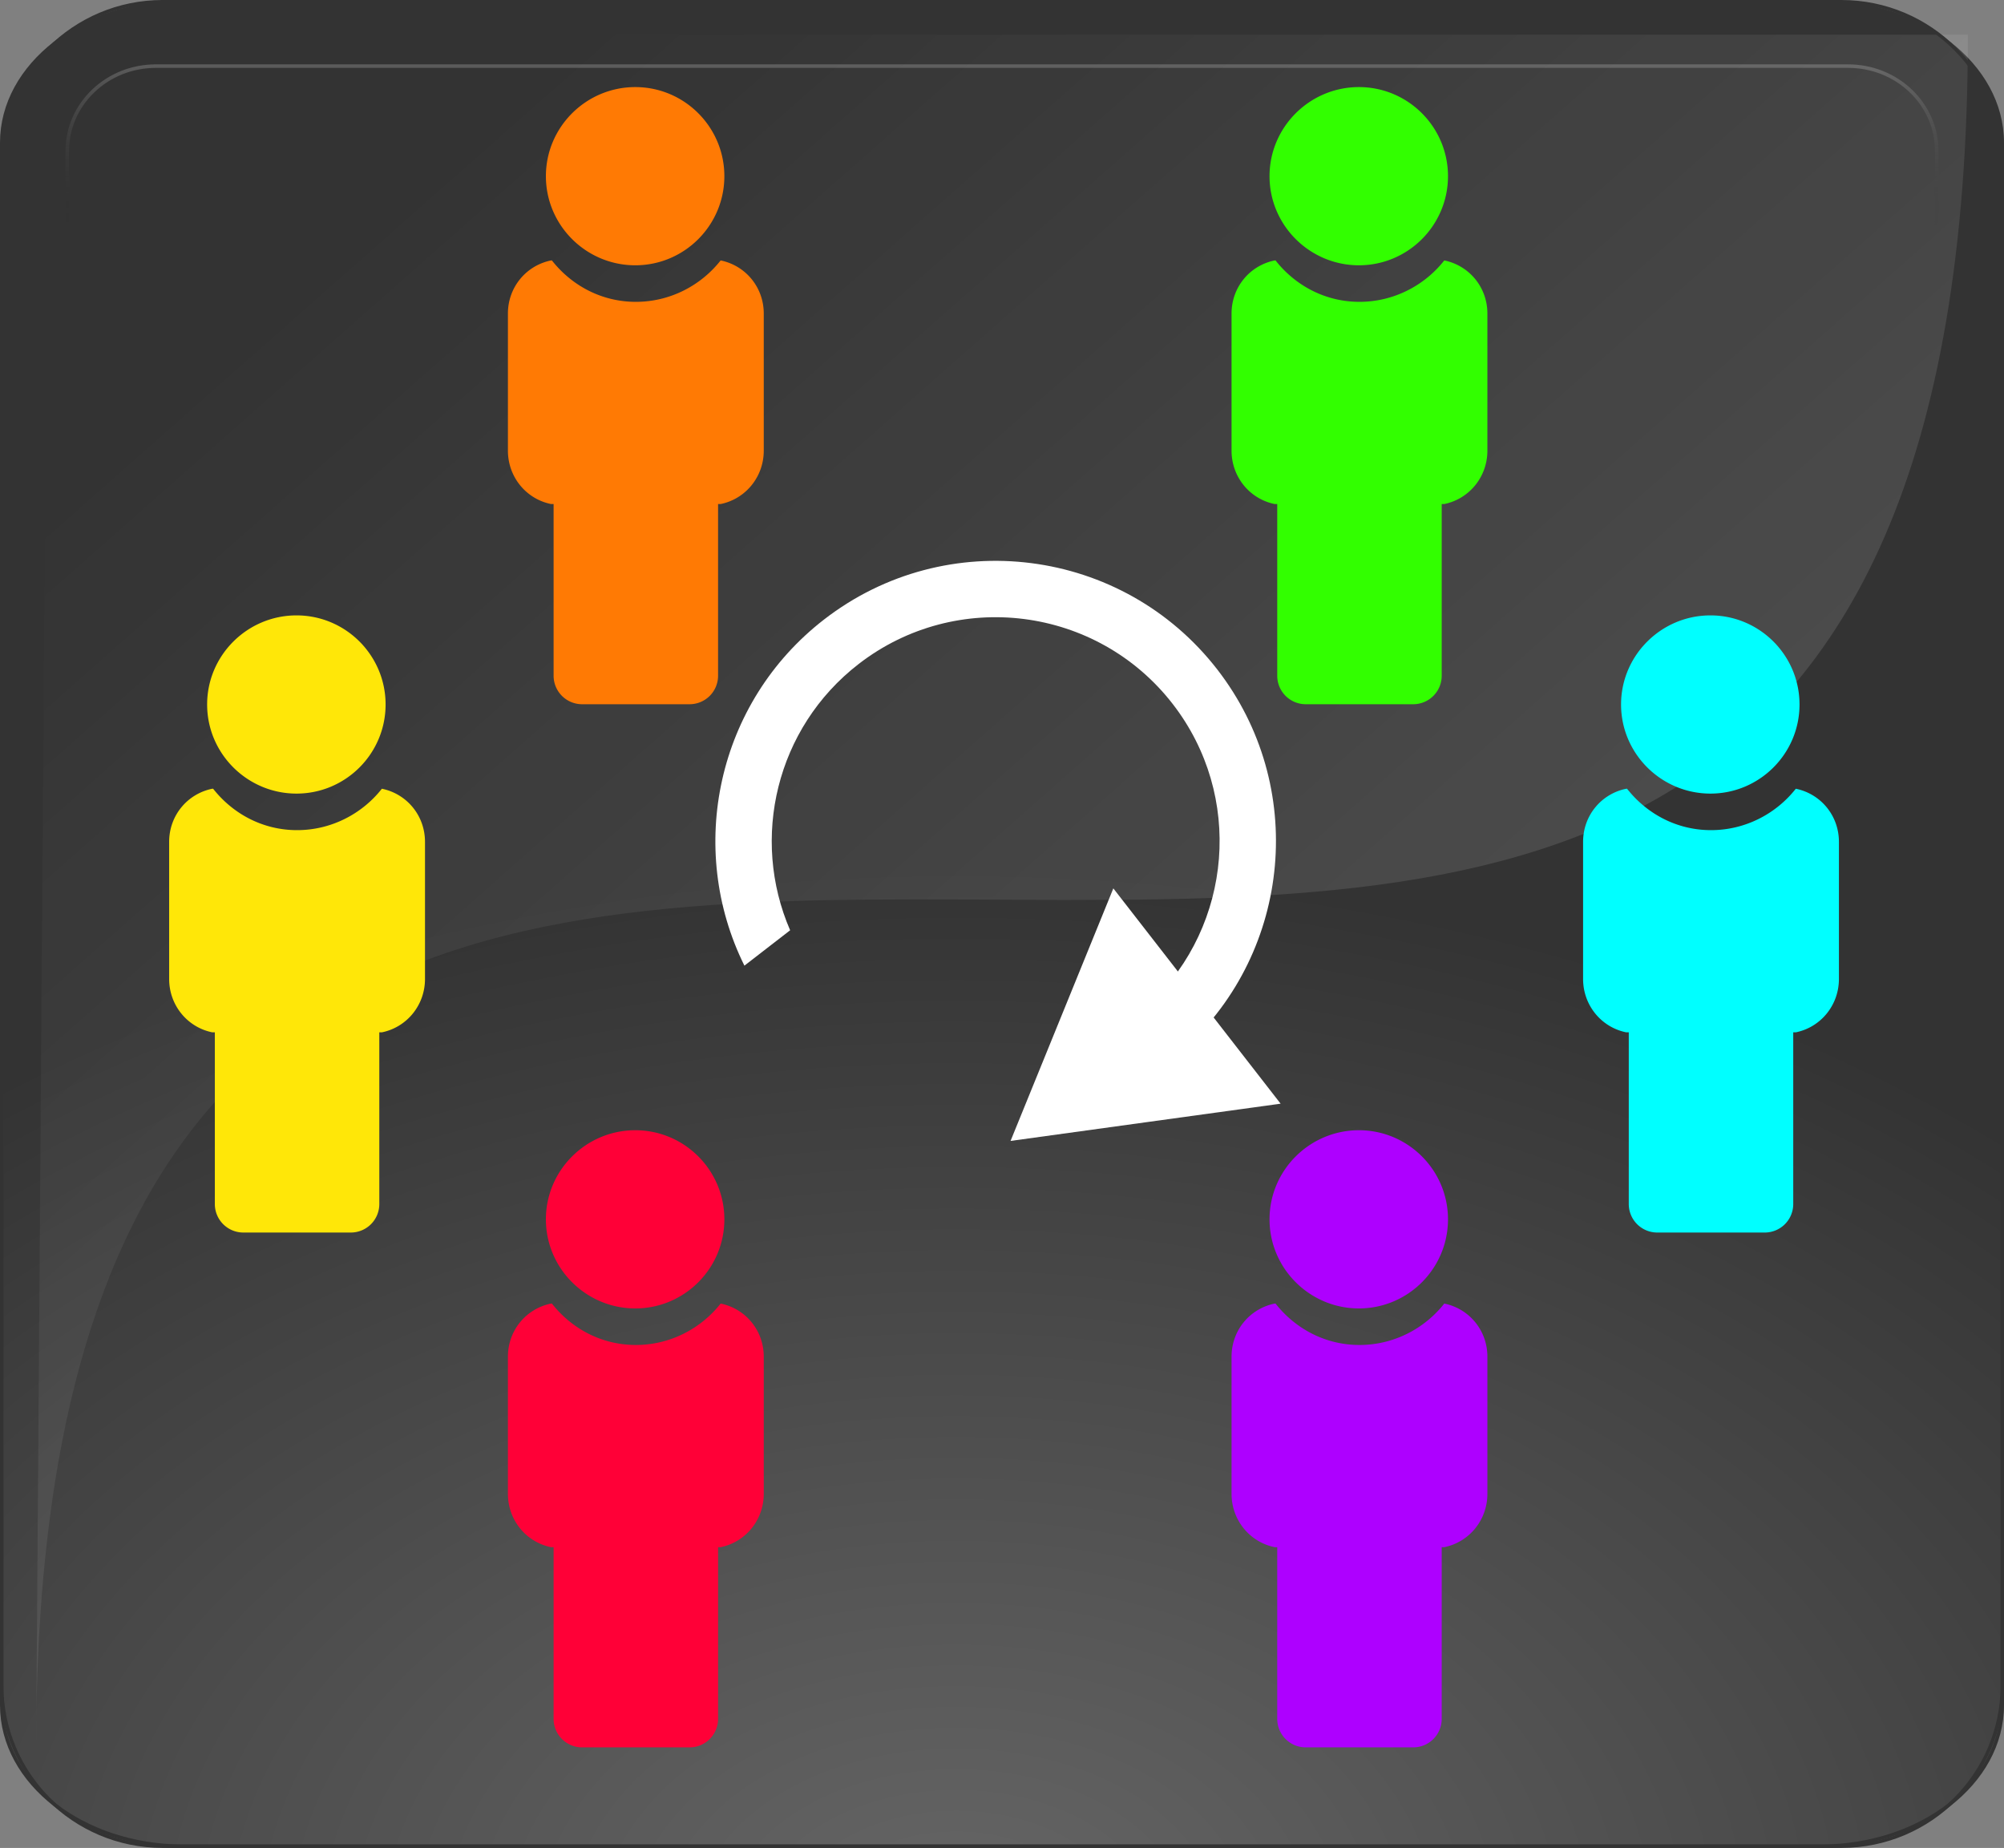 <svg xmlns="http://www.w3.org/2000/svg" viewBox="0 0 550.12 507.19"><rect x="0" y="0" width="550.12" height="507.19" fill="#808080" stroke="none"/><g transform="translate(30.002 -.536)"><radialGradient id="a" cx="-182.949" cy="516.942" r="34.264" gradientTransform="matrix(12.64 0 0 -8.485 2544.983 4915.148)" gradientUnits="userSpaceOnUse"><stop offset="0" stop-color="#666"/><stop offset="1" stop-color="#333"/></radialGradient><path fill="url(#a)" stroke="#333" stroke-width=".93" stroke-linecap="square" d="M20.442 1.001h449.231c27.606 0 49.98 17.33 49.98 38.705h0v428.852c0 21.376-22.374 38.703-49.98 38.703h0-449.23c-27.604 0-49.98-17.327-49.98-38.703h0V39.706c0-21.376 22.377-38.705 49.98-38.705h0"/><linearGradient id="b" gradientUnits="userSpaceOnUse" x1="-128.221" y1="492.062" x2="-174.704" y2="544.671" gradientTransform="matrix(8.254 0 0 -8.254 1520.117 4551.786)"><stop offset="0" stop-color="#fff" stop-opacity=".194"/><stop offset="1" stop-color="#fff" stop-opacity="0"/></linearGradient><path fill="url(#b)" d="M-20.082 480.128l3.384-470.075H510.2c0 476.04-530.282.378-530.282 470.075z"/><linearGradient id="c" gradientUnits="userSpaceOnUse" x1="-154.481" y1="543.764" x2="-154.481" y2="549.639" gradientTransform="matrix(8.254 0 0 -8.254 1520.117 4551.786)"><stop offset="0" stop-opacity="0"/><stop offset="1" stop-color="#fff" stop-opacity=".233"/></linearGradient><path fill="none" stroke="url(#c)" stroke-width=".967" stroke-linecap="square" d="M12.775 18.687H477.34c13.425 0 24.309 10.414 24.309 23.262v17.498c0 12.847-10.884 23.262-24.31 23.262H12.777c-13.424 0-24.308-10.415-24.308-23.262h0V41.95c0-12.848 10.884-23.262 24.308-23.262h0"/><path fill="none" stroke="#333" stroke-width=".93" stroke-linecap="square" d="M14.653 1.001h460.812c24.405 0 44.189 19.785 44.189 44.19v417.88c0 24.406-19.784 44.19-44.19 44.19H14.655c-24.406 0-44.19-19.784-44.19-44.19V45.192c0-24.405 19.784-44.19 44.19-44.19"/></g><g fill="#FFF"><path d="M204.351 265.037l12.551-9.71c-10.924-25.18-3.898-55.515 18.797-73.075 26.84-20.768 65.485-15.84 86.253 11 19.451 25.137 16.354 60.624-6.168 82.087l9.507 12.283c29.251-26.74 33.577-71.94 8.897-103.838-25.997-33.595-74.36-39.763-107.957-13.767-29.481 22.812-37.842 62.854-21.88 95.02z"/><path d="M305.623 243.83l22.96 29.545 22.96 29.546-37.067 5.11-37.067 5.112 14.109-34.656 14.105-34.657z"/></g><path fill="#32FF00" d="M373.034 23.903c-13.49 0-24.533 10.964-24.533 24.454s11.043 24.456 24.533 24.456c13.49 0 24.455-10.965 24.455-24.456 0-13.49-10.964-24.454-24.455-24.454zM349.911 71.48c-6.82 1.389-11.836 7.337-11.836 14.58v37.623c0 7.244 5.015 13.268 11.836 14.657h.705v47.108a7.822 7.822 0 007.84 7.838h29.47a7.821 7.821 0 007.839-7.838V138.34h.549c.064.055.119-.055.156 0 6.82-1.388 11.836-7.415 11.836-14.657V86.06c0-7.243-5.014-13.191-11.836-14.58-5.41 6.87-13.862 11.365-23.28 11.365s-17.636-4.494-23.043-11.365c-.065-.055-.197.055-.236 0z"/><path fill="#FF7A04" d="M174.389 23.903c-13.49 0-24.533 10.964-24.533 24.454s11.043 24.456 24.533 24.456c13.49 0 24.455-10.965 24.455-24.456 0-13.49-10.965-24.454-24.455-24.454zM151.266 71.48c-6.82 1.389-11.836 7.337-11.836 14.58v37.623c0 7.244 5.014 13.268 11.836 14.657h.705v47.108a7.821 7.821 0 007.839 7.838h29.471a7.821 7.821 0 007.838-7.838V138.34h.549c.064.055.12-.055.156 0 6.82-1.388 11.836-7.415 11.836-14.657V86.06c0-7.243-5.014-13.191-11.836-14.58-5.409 6.87-13.861 11.365-23.279 11.365s-17.637-4.494-23.044-11.365c-.064-.055-.196.055-.235 0z"/><path fill="#AE00FF" d="M373.034 310.208c-13.49 0-24.533 10.965-24.533 24.454 0 13.49 11.043 24.456 24.533 24.456 13.49 0 24.455-10.964 24.455-24.456 0-13.49-10.964-24.454-24.455-24.454zm-23.123 47.577c-6.82 1.389-11.836 7.337-11.836 14.58v37.623c0 7.245 5.015 13.27 11.836 14.658h.705v47.108a7.821 7.821 0 007.84 7.838h29.47a7.821 7.821 0 007.839-7.838v-47.108h.549c.064.055.119-.055.156 0 6.82-1.388 11.836-7.415 11.836-14.658v-37.623c0-7.243-5.014-13.19-11.836-14.58-5.41 6.871-13.862 11.365-23.28 11.365s-17.636-4.494-23.043-11.365c-.065-.054-.197.056-.236 0z"/><path fill="#FF0037" d="M174.389 310.208c-13.49 0-24.533 10.965-24.533 24.454 0 13.49 11.043 24.456 24.533 24.456 13.49 0 24.455-10.964 24.455-24.456 0-13.49-10.965-24.454-24.455-24.454zm-23.123 47.577c-6.82 1.389-11.836 7.337-11.836 14.58v37.623c0 7.245 5.014 13.27 11.836 14.658h.705v47.108a7.821 7.821 0 007.839 7.838h29.471a7.821 7.821 0 007.838-7.838v-47.108h.549c.064.055.12-.055.156 0 6.82-1.388 11.836-7.415 11.836-14.658v-37.623c0-7.243-5.014-13.19-11.836-14.58-5.409 6.871-13.861 11.365-23.279 11.365s-17.637-4.494-23.044-11.365c-.064-.054-.196.056-.235 0z"/><path fill="#FFE708" d="M81.394 168.902c-13.49 0-24.533 10.965-24.533 24.455 0 13.49 11.043 24.456 24.533 24.456s24.455-10.965 24.455-24.456c0-13.49-10.965-24.455-24.455-24.455zM58.271 216.48c-6.82 1.389-11.836 7.337-11.836 14.58v37.623c0 7.243 5.015 13.268 11.836 14.657h.705v47.107a7.822 7.822 0 007.84 7.84h29.47a7.821 7.821 0 007.839-7.84V283.34h.548c.065.055.12-.055.157 0 6.82-1.389 11.836-7.414 11.836-14.657V231.06c0-7.243-5.014-13.191-11.836-14.58-5.41 6.87-13.862 11.365-23.28 11.365-9.418 0-17.636-4.494-23.044-11.365-.064-.055-.196.055-.235 0z"/><path fill="#0FF" d="M469.533 168.902c-13.49 0-24.533 10.965-24.533 24.455 0 13.49 11.043 24.456 24.533 24.456 13.49 0 24.455-10.965 24.455-24.456 0-13.49-10.964-24.455-24.455-24.455zM446.41 216.48c-6.82 1.389-11.836 7.337-11.836 14.58v37.623c0 7.243 5.015 13.268 11.836 14.657h.705v47.107a7.822 7.822 0 007.84 7.84h29.471a7.821 7.821 0 007.838-7.84V283.34h.549c.064.055.119-.055.156 0 6.82-1.389 11.836-7.414 11.836-14.657V231.06c0-7.243-5.014-13.191-11.836-14.58-5.41 6.87-13.861 11.365-23.28 11.365-9.417 0-17.636-4.494-23.043-11.365-.065-.055-.197.055-.236 0z"/></svg>